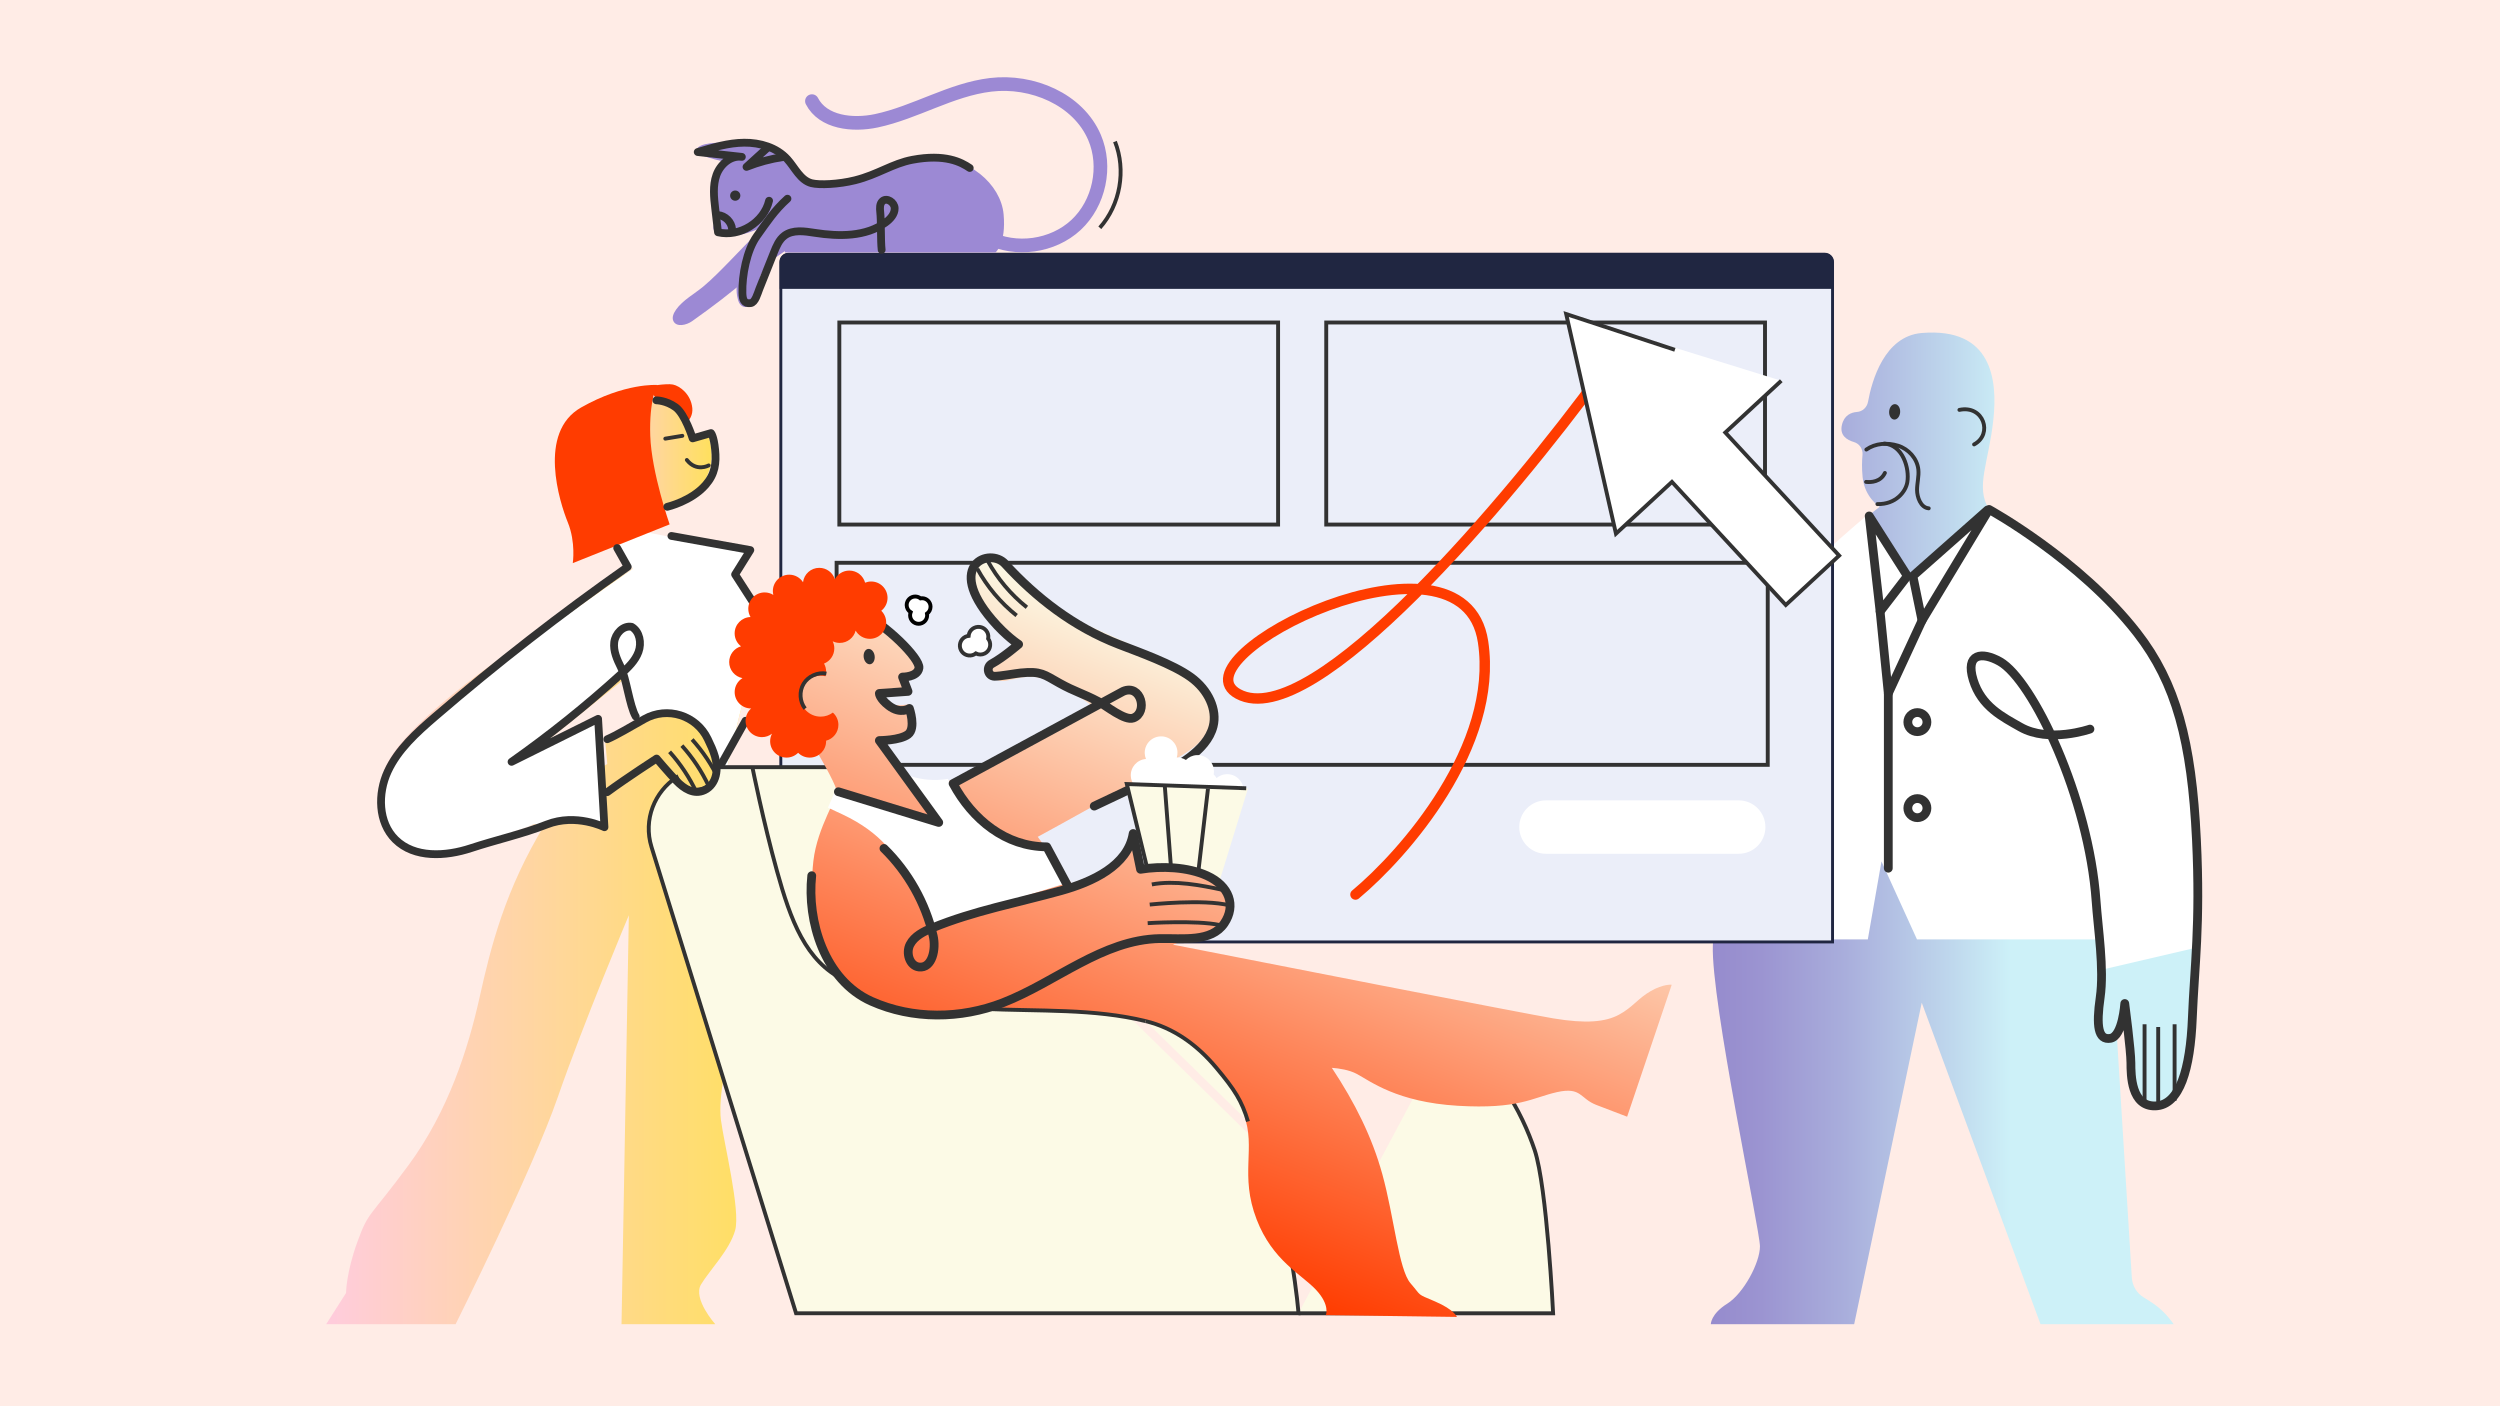 <svg width="960" height="540" viewBox="0 0 960 540" fill="none" xmlns="http://www.w3.org/2000/svg">
<rect x="0" y="0" width="960" height="540" fill="#808080" stroke="none"/>
<g clip-path="url(#clip0_2417_2116)">
<path d="M966.635 -3.035H-4.315V541.16H966.635V-3.035Z" fill="#FFECE6"/>
<path d="M816.695 387.55C816.9 396.56 817.635 417.945 821.94 423.2C829.02 431.85 839.4 413.34 841.76 403.905C844.12 394.47 846.32 344.56 842.385 305.24C838.455 265.92 831.2 248.335 797.72 219.885C780.52 205.27 768.725 200.55 763.795 195.625C758.4 186.855 763.68 177.965 765.475 160.9C767.05 145.96 765.01 125.615 737.95 127.87C723.605 129.065 718.8 146.165 717.32 154.295C716.94 156.385 715.235 158.03 713.12 158.185C710.825 158.355 708.13 159.425 707.28 163.255C706.4 167.225 709.225 168.965 711.88 169.735C714.03 170.355 715.42 172.435 715.205 174.66C714.995 176.84 714.9 179.765 715.245 183.245C716.03 191.11 721.8 194.61 721.8 194.61C721.8 194.61 681.33 225.38 673.465 248.975C665.6 272.565 658.525 341.77 657.735 363.005C656.945 384.24 675.82 472.315 675.82 478.605C675.82 484.895 669.53 496.69 663.235 500.625C656.945 504.555 656.945 508.49 656.945 508.49H712L737.95 385.025L783.56 508.49H834.675C834.675 508.49 831.79 504.035 827.335 500.89C825.9 499.875 824.485 498.985 823.245 498.245C820.535 496.635 818.815 493.775 818.62 490.63L812.745 395.555C813.365 398.975 816.27 389.98 816.695 387.55Z" fill="url(#paint0_linear_2417_2116)"/>
<path d="M796.146 220.41C782.256 208.61 769.816 200.93 763.741 196.715L733.856 221.355L717.081 197.765C706.726 206.51 678.236 230.48 671.891 249.51C664.346 272.145 657.526 336.765 656.291 360.72H717.241L722.486 330.77L736.116 360.72H804.896L806.471 372.515L842.916 364.01C843.346 343.54 843.861 323.15 841.861 303.14C837.926 263.82 829.626 248.855 796.146 220.41Z" fill="white"/>
<path d="M763.22 195.835L734.545 221.195L738.055 238.3L763.795 195.625C763.795 195.625 798.61 214.705 820.63 243.015C835.63 262.3 841.61 284.61 843.435 322.44C845.01 355.04 842.65 371.195 841.86 390.855C841.075 410.515 837.04 424.345 827.705 424.67C818.37 425 818.27 412.875 818.27 408.155C818.27 403.435 815.91 385.35 815.91 385.35C815.91 385.35 815.125 397.935 810.405 398.72C805.685 399.505 804.9 394 806.475 382.99C808.05 371.98 805.645 356.7 804.9 346.03C802.125 306.275 780.52 261.1 767.94 254.02C761.085 250.165 754.57 250.875 757.715 261.1C760.86 271.325 768.975 275.285 775.8 279.185C786.81 285.475 802.54 279.97 802.54 279.97" stroke="#323232" stroke-width="3.373" stroke-miterlimit="10" stroke-linecap="round" stroke-linejoin="round"/>
<path d="M723.796 181.61C722.221 185.02 718.551 185.28 716.571 185.05" stroke="#323232" stroke-width="1.499" stroke-miterlimit="10" stroke-linecap="round" stroke-linejoin="round"/>
<path d="M729.658 158.28C729.756 156.643 728.888 155.259 727.719 155.189C726.55 155.12 725.524 156.39 725.426 158.028C725.328 159.665 726.197 161.049 727.365 161.119C728.534 161.188 729.561 159.917 729.658 158.28Z" fill="#323232"/>
<path d="M752.41 157.4C761.655 155.415 765.43 166.705 758.05 170.66" stroke="#323232" stroke-width="1.499" stroke-miterlimit="10" stroke-linecap="round" stroke-linejoin="round"/>
<path d="M740.631 195.2C737.486 194.94 736.146 190.775 736.146 188.15C736.146 185.525 736.916 182.915 736.646 180.3C736.206 176.08 732.896 172.42 728.85 171.15C724.805 169.875 720.14 170.18 716.675 172.63" stroke="#323232" stroke-width="1.499" stroke-miterlimit="10" stroke-linecap="round" stroke-linejoin="round"/>
<path d="M720.93 193.575C727.97 193.72 731.785 188.855 732.405 185.195C733.31 179.85 730.685 170.85 723.55 170.34" stroke="#323232" stroke-width="1.499" stroke-miterlimit="10" stroke-linecap="round" stroke-linejoin="round"/>
<path d="M717.766 198.125L732.446 221.195L721.961 234.825L717.766 198.125Z" stroke="#323232" stroke-width="3.373" stroke-miterlimit="10" stroke-linecap="round" stroke-linejoin="round"/>
<path d="M721.961 234.825L725.105 266.28L738.055 238.3" stroke="#323232" stroke-width="3.373" stroke-miterlimit="10" stroke-linecap="round" stroke-linejoin="round"/>
<path d="M725.106 266.28V333.39" stroke="#323232" stroke-width="3.373" stroke-miterlimit="10" stroke-linecap="round" stroke-linejoin="round"/>
<path d="M736.276 280.96C738.302 280.96 739.946 279.317 739.946 277.29C739.946 275.263 738.302 273.62 736.276 273.62C734.249 273.62 732.605 275.263 732.605 277.29C732.605 279.317 734.249 280.96 736.276 280.96Z" stroke="#323232" stroke-width="3.373" stroke-miterlimit="10" stroke-linecap="round" stroke-linejoin="round"/>
<path d="M736.276 313.99C738.302 313.99 739.946 312.347 739.946 310.32C739.946 308.293 738.302 306.65 736.276 306.65C734.249 306.65 732.605 308.293 732.605 310.32C732.605 312.347 734.249 313.99 736.276 313.99Z" stroke="#323232" stroke-width="3.373" stroke-miterlimit="10" stroke-linecap="round" stroke-linejoin="round"/>
<path d="M823.511 393.315C823.511 403.1 823.511 412.89 823.511 422.675" stroke="#323232" stroke-width="1.499" stroke-miterlimit="10"/>
<path d="M828.75 394.365C828.75 404.15 828.75 413.94 828.75 423.725" stroke="#323232" stroke-width="1.499" stroke-miterlimit="10"/>
<path d="M835.046 393.315C835.046 403.1 835.046 412.89 835.046 422.675" stroke="#323232" stroke-width="1.499" stroke-miterlimit="10"/>
<path d="M299.836 100.619C299.836 98.96 301.181 97.62 302.836 97.62H700.696C702.351 97.62 703.696 98.965 703.696 100.619V361.699H299.836V100.619Z" fill="#EBEEF9"/>
<path d="M299.41 110.915H704.13V100.625C704.13 98.73 702.595 97.195 700.7 97.195C393.09 97.195 610.45 97.23 302.84 97.195C300.945 97.195 299.41 98.73 299.41 100.625V110.915V110.915Z" fill="#202641"/>
<path d="M299.836 100.62C299.836 98.96 301.181 97.62 302.836 97.62H700.696C702.351 97.62 703.696 98.965 703.696 100.62V361.7H299.836V100.62Z" stroke="#202641" stroke-width="1.124"/>
<path d="M490.79 123.84H322.305V201.43H490.79V123.84Z" stroke="#323232" stroke-width="1.499" stroke-miterlimit="10"/>
<path d="M677.761 123.84H509.276V201.43H677.761V123.84Z" stroke="#323232" stroke-width="1.499" stroke-miterlimit="10"/>
<path d="M678.811 216.11H321.256V293.7H678.811V216.11Z" stroke="#323232" stroke-width="1.499" stroke-miterlimit="10"/>
<path d="M667.661 327.85H593.651C587.986 327.85 583.396 323.26 583.396 317.595C583.396 311.93 587.986 307.34 593.651 307.34H667.661C673.326 307.34 677.916 311.93 677.916 317.595C677.921 323.255 673.326 327.85 667.661 327.85Z" fill="white"/>
<path d="M260.531 164.665C260.531 164.665 266.376 162.01 265.846 156.695C265.316 151.38 261.066 148.195 258.406 147.66C255.751 147.13 248.576 148.455 248.576 148.455L260.531 164.665Z" fill="#FF3C00"/>
<path d="M258.405 193.32C266.015 191.455 270.45 187.24 272.685 179.565C274.385 173.73 271.735 165.975 271.735 165.975L265.975 168.335C265.975 168.335 264.705 165.935 260.625 159.45C256.665 153.16 249.945 154.13 249.945 154.13L227.76 164.2L234.79 198.77C234.79 198.77 245.55 196.47 258.405 193.32Z" fill="url(#paint1_linear_2417_2116)"/>
<path d="M279.431 293.975C280.576 288.89 283.786 274.78 285.556 268.58C287.736 260.945 295.371 254.405 293.191 242.41C291.011 230.415 282.286 220.6 282.286 220.6L288.131 212.02L237.571 203.15L243.026 218.415C243.026 218.415 192.861 250.04 168.871 270.76C144.881 291.48 142.701 301.295 149.241 316.56C154.971 329.935 193.951 316.56 209.221 316.56C193.956 341.64 188.501 363.45 184.141 383.08C179.781 402.71 172.146 426.7 156.876 447.42C141.606 468.14 141.611 464.87 137.246 476.865C132.886 488.86 132.886 496.495 132.886 496.495L125.251 508.49H174.951C174.951 508.49 204.396 449.6 214.211 421.25C224.026 392.895 241.476 351.455 241.476 351.455L238.666 508.49H274.651C274.651 508.49 265.926 498.675 269.196 493.225C272.466 487.77 280.101 480.14 282.281 472.505C284.461 464.87 277.921 438.7 276.826 429.975C275.736 421.25 279.006 404.895 283.371 395.08C287.731 385.265 291.166 349.4 287.731 329.65C284.791 312.73 281.356 300.29 279.431 293.975ZM202.676 290.39L240.846 259.855L246.341 277.035C239.616 279.68 232.296 283.58 232.296 283.58L233.211 293.39C231.306 294.34 229.446 295.375 227.756 296.49V279.485L202.676 290.39Z" fill="url(#paint2_linear_2417_2116)"/>
<path d="M279.431 293.975C280.576 288.89 283.786 274.78 285.556 268.58C287.736 260.945 295.371 254.405 293.191 242.41C291.011 230.415 282.286 220.6 282.286 220.6L288.131 212.02L233.361 201.605L243.031 218.415C243.031 218.415 193.741 252.185 169.751 272.905C145.761 293.625 141.561 301.835 149.246 316.56C155.886 329.29 167.306 329.095 178.936 325.82L204.861 316.56L232.136 315.72L231.031 276.21L208.196 284.785L239.651 258.92L246.451 278.07C246.451 278.07 254.216 272.935 262.181 274.925C274.766 278.07 276.336 294.585 276.336 294.585L279.526 294.265C279.491 294.175 279.456 294.07 279.431 293.975Z" fill="white"/>
<path d="M252.321 147.83C252.321 147.83 249.231 153.65 249.701 167.35C250.186 181.5 257.141 201.36 257.141 201.36L219.946 216.24C219.946 216.24 221.156 208.25 218.041 200.605C214.926 192.96 206.311 166.025 223.136 156.48C239.961 146.935 252.321 147.83 252.321 147.83Z" fill="#FF3C00"/>
<path d="M244.111 275.125C241.781 271.165 240.461 260.31 238.411 256.195C236.921 253.2 235.466 249.96 235.861 246.635C236.256 243.31 239.266 240.075 242.556 240.695C245.681 242.52 246.436 246.94 245.191 250.335C243.946 253.735 241.211 256.335 238.531 258.77C225.221 270.885 211.151 282.175 196.436 292.545C207.511 287.04 229.666 276.035 229.666 276.035L232.111 317.655C232.111 317.655 221.206 312.2 210.026 316.59C200.491 320.33 190.541 322.49 180.816 325.705C171.091 328.92 159.131 329.58 151.841 322.385C145.186 315.82 144.986 304.725 148.901 296.24C152.816 287.75 160.001 281.29 167.086 275.195C190.771 254.805 215.466 235.59 241.051 217.645L236.996 210.45" stroke="#323232" stroke-width="2.998" stroke-miterlimit="10" stroke-linecap="round" stroke-linejoin="round"/>
<path d="M255.476 168.44L262.016 167.355" stroke="#323232" stroke-width="1.499" stroke-miterlimit="10" stroke-linecap="round" stroke-linejoin="round"/>
<path d="M263.751 176.63C267.421 181.35 272.141 178.725 272.141 178.725" stroke="#323232" stroke-width="1.499" stroke-miterlimit="10" stroke-linecap="round" stroke-linejoin="round"/>
<path d="M257.82 205.8L288.125 211.235L282.28 220.6L288.915 230.895" stroke="#323232" stroke-width="2.998" stroke-miterlimit="10" stroke-linecap="round" stroke-linejoin="round"/>
<path d="M286.291 276.765L276.331 294.59" stroke="#323232" stroke-width="2.998" stroke-miterlimit="10" stroke-linecap="round" stroke-linejoin="round"/>
<path d="M257.116 288.685C261.276 293.3 264.756 298.535 267.396 304.165" stroke="#323232" stroke-width="1.499" stroke-miterlimit="10"/>
<path d="M261.836 286.325C265.996 290.94 269.476 296.175 272.116 301.805" stroke="#323232" stroke-width="1.499" stroke-miterlimit="10"/>
<path d="M265.766 283.965C269.926 288.58 273.406 293.815 276.046 299.445" stroke="#323232" stroke-width="1.499" stroke-miterlimit="10"/>
<path d="M256.251 194.615C256.251 194.615 265.471 192.465 270.931 186.225C274.601 182.03 275.126 177.835 274.601 172.595C274.076 167.35 273.026 166.305 273.026 166.305L265.981 168.335C265.981 168.335 263.066 158.965 259.396 156.345C255.726 153.725 252.056 153.725 252.056 153.725" stroke="#323232" stroke-width="2.998" stroke-miterlimit="10" stroke-linecap="round" stroke-linejoin="round"/>
<path d="M379.166 91.095C390.016 96.67 404.271 94.695 413.196 86.38C422.121 78.065 425.096 63.985 420.296 52.77C414.011 38.075 396.291 30.665 380.421 32.57C365.146 34.4 351.541 43.18 336.496 46.385C327.421 48.315 316.026 47.075 311.781 38.83" stroke="#9C89D4" stroke-width="5.247" stroke-miterlimit="10" stroke-linecap="round" stroke-linejoin="round"/>
<path d="M385.381 82.26C384.331 70.725 371.751 59.715 357.071 60.765C343.436 61.74 329.286 70.725 320.896 70.725C314.691 70.725 309.926 69.005 307.861 68.11C306.081 63.36 302.881 57.965 297.306 56.57C291.201 55.045 286.821 58.665 286.821 58.665C286.821 58.665 278.431 59.715 275.286 67.055C272.141 74.395 276.336 83.305 276.336 83.305C276.336 83.305 270.571 88.55 276.861 90.12C283.186 91.7 291.116 88.44 297.626 84.655L301.506 96.935H382.246C382.236 96.94 386.426 93.795 385.381 82.26Z" fill="#9C89D4"/>
<path d="M300.141 80.4C295.396 85.395 291.211 90.925 287.691 96.855C284.446 102.32 281.701 108.74 283.321 114.885C283.556 115.775 283.906 116.68 284.606 117.275C286.556 118.93 289.691 117.015 290.571 114.615C291.446 112.21 291.056 109.525 291.661 107.04C292.561 103.34 295.541 100.525 298.636 98.315C301.731 96.105 305.141 94.22 307.641 91.35C310.141 88.48 311.556 84.22 309.851 80.82C308.146 77.415 302.541 76.37 300.546 79.61" fill="#9C89D4"/>
<path d="M270.041 110.05C266.706 112.83 262.151 115.285 259.651 118.835C258.731 120.14 257.896 121.825 258.571 123.27C259.726 125.745 263.556 124.9 265.786 123.32C281.576 112.15 294.976 101.055 306.741 87.505C308.921 84.995 310.996 82.19 308.556 79.93C301.906 73.78 282.621 99.565 270.041 110.05Z" fill="#9C89D4"/>
<path d="M297.301 56.575C297.301 56.575 268.991 51.855 267.416 57.625C266.711 60.205 282.096 62.87 282.096 62.87L297.301 56.575Z" fill="#9C89D4"/>
<path d="M302.386 76.3C297.396 80.795 294.561 85.19 290.646 90.65C286.736 96.11 284.916 105.76 285.086 112.475C285.151 115.035 285.691 116.73 288.231 116.405C290.026 116.18 290.896 112.69 291.566 111.01C293.436 106.32 295.311 101.63 297.181 96.935C298.126 94.56 299.161 92.07 301.196 90.525C304.411 88.08 308.921 88.79 312.911 89.415C322.186 90.86 332.456 90.97 340.051 85.45C341.881 84.12 343.611 82.22 343.551 79.965C343.491 77.705 340.566 75.74 338.876 77.245C337.776 78.225 337.846 79.93 338.006 81.395C338.421 85.23 338.141 92.125 338.556 95.96" stroke="#323232" stroke-width="2.998" stroke-miterlimit="10" stroke-linecap="round" stroke-linejoin="round"/>
<path d="M295.326 77.085C293.361 85.39 284.021 91.155 275.716 89.2C275.361 86.16 275.006 83.12 274.646 80.08C274.141 75.775 273.656 71.29 275.111 67.21C276.566 63.13 280.581 59.605 284.871 60.24C279.221 59.62 273.576 59 267.926 58.38C273.751 56.625 279.671 54.86 285.751 54.795C291.831 54.73 298.206 56.595 302.296 61.1C305.301 64.41 307.326 69.235 311.656 70.35C314.586 71.105 322.041 70.8 328.336 69.225C337.041 67.05 342.741 62.79 350.356 61.36C362.941 59 369.091 62.26 372.376 64.505" stroke="#323232" stroke-width="2.998" stroke-miterlimit="10" stroke-linecap="round" stroke-linejoin="round"/>
<path d="M294.671 56.79C292.001 59.22 289.331 61.655 286.661 64.085C291.201 62.285 295.946 61.01 300.771 60.29" stroke="#323232" stroke-width="2.998" stroke-miterlimit="10" stroke-linecap="round" stroke-linejoin="round"/>
<path d="M275.645 82.595C278.47 82.765 280.97 85.265 281.135 88.095" stroke="#323232" stroke-width="2.998" stroke-miterlimit="10" stroke-linecap="round" stroke-linejoin="round"/>
<path d="M282.331 77.085C283.416 77.085 284.296 76.205 284.296 75.12C284.296 74.034 283.416 73.155 282.331 73.155C281.245 73.155 280.366 74.034 280.366 75.12C280.366 76.205 281.245 77.085 282.331 77.085Z" fill="#323232"/>
<path d="M422.326 87.465C430.176 78.655 432.516 65.315 428.146 54.355" stroke="#323232" stroke-width="1.499" stroke-miterlimit="10"/>
<path d="M378.176 250.925C380.041 249.97 380.771 247.685 379.816 245.82C379.711 245.615 379.586 245.425 379.451 245.245C379.611 244.435 379.516 243.565 379.106 242.775C378.151 240.91 375.866 240.18 374.001 241.135C372.801 241.75 372.071 242.92 371.961 244.17C371.516 244.22 371.071 244.345 370.646 244.56C368.781 245.515 368.051 247.8 369.006 249.665C369.961 251.53 372.246 252.26 374.111 251.305C374.326 251.195 374.526 251.065 374.711 250.92C375.761 251.46 377.046 251.505 378.176 250.925Z" fill="white"/>
<path d="M357.331 232.99C357.331 231.18 355.866 229.715 354.056 229.715C353.856 229.715 353.661 229.735 353.471 229.77C352.911 229.325 352.206 229.06 351.436 229.06C349.626 229.06 348.161 230.525 348.161 232.335C348.161 233.5 348.771 234.52 349.691 235.1C349.551 235.46 349.476 235.855 349.476 236.265C349.476 238.075 350.941 239.54 352.751 239.54C354.561 239.54 356.026 238.075 356.026 236.265C356.026 236.055 356.006 235.85 355.966 235.65C356.791 235.055 357.331 234.09 357.331 232.99Z" fill="white"/>
<path d="M498.621 504.3H596.396C596.396 504.3 594.036 455.805 589.316 441.65C584.596 427.495 573.586 406.26 555.501 397.61" fill="#FCFAE6"/>
<path d="M498.621 504.3H596.396C596.396 504.3 594.036 455.805 589.316 441.65C584.596 427.495 573.586 406.26 555.501 397.61" stroke="#323232" stroke-width="1.499" stroke-miterlimit="10"/>
<path d="M336.096 294.59H288.911H275.521C275.526 294.72 275.541 294.85 275.541 294.985C275.541 299.545 271.846 303.24 267.286 303.24C263.971 303.24 261.121 301.285 259.806 298.465C251.406 304 246.906 314.685 250.186 325.265L305.686 504.295H498.616C498.616 504.295 496.201 470.665 484.071 440.015" fill="#FCFAE6"/>
<path d="M336.096 294.59H288.911H275.521C275.526 294.72 275.541 294.85 275.541 294.985C275.541 299.545 271.846 303.24 267.286 303.24C263.971 303.24 261.121 301.285 259.806 298.465C251.406 304 246.906 314.685 250.186 325.265L305.686 504.295H498.616C498.616 504.295 496.201 470.665 484.071 440.015" stroke="#323232" stroke-width="1.499" stroke-miterlimit="10"/>
<path d="M233.181 304.19C240.801 298.59 252.126 291.28 252.126 291.28C252.126 291.28 257.001 297.025 259.761 299.875C262.576 302.78 266.451 305.42 270.606 303.42C272.821 302.355 274.296 300.225 274.866 297.835C276.066 292.84 273.896 288.175 271.781 283.77C267.421 274.67 256.266 271.14 247.481 276.1C241.991 279.2 236.671 282.365 233.206 283.855" stroke="#323232" stroke-width="2.998" stroke-miterlimit="10" stroke-linecap="round" stroke-linejoin="round"/>
<path d="M633.886 380.575C628.991 383.37 626.896 386.865 621.651 389.66C616.406 392.455 609.066 393.155 596.486 391.06C585.741 389.27 481.911 368.97 450.391 362.75C455.371 360.655 457.736 360.165 464.286 357.77C473.886 354.26 473.461 349.905 472.761 345.275C472.046 340.545 466.381 335.14 457.731 335.14C449.081 335.14 438.331 332.345 438.331 332.345L435.726 322.545L426.291 333.03L411.596 339.425L398.491 321.34C398.491 321.34 446.811 295.04 457.036 287.96C467.261 280.88 466.821 271.535 461.931 263.93C455.791 254.395 404.931 236.2 399.366 230.64C396.221 227.495 391.941 223.39 389.581 219.455C384.861 211.59 372.281 212.03 373.066 219.89C374.166 230.875 382.931 240.415 388.531 246.015C389.581 247.065 392.726 247.765 386.436 250.91C380.146 254.055 377.611 257.2 381.541 260.345C385.471 263.49 389.756 259.21 397.621 259.995C405.486 260.78 418.591 270.48 418.591 270.48C418.591 270.48 370.071 298.935 364.416 299.84C359.201 300.675 354.666 299.995 351.346 299.055C347.951 298.095 345.041 295.91 343.146 292.935L337.681 284.37C337.681 284.37 345.546 285.945 348.691 282.01C351.836 278.08 348.691 270.475 348.691 270.475C348.691 270.475 342.751 271.525 340.651 269.775C338.086 267.64 338.206 265.93 338.206 265.93L348.691 265.495L346.596 259.99C346.596 259.99 352.101 260.425 352.886 256.495C353.671 252.565 337.506 236.575 331.216 233.425C324.926 230.28 300.806 230.98 297.661 249.85C295.741 261.38 312.516 286.725 312.516 286.725C314.091 289.085 320.381 300.095 321.166 303.24C321.951 306.385 313.916 317.22 312.341 330.59C310.766 343.96 313.011 361.895 320.381 371.66C327.371 380.92 336.806 390.36 375.606 388.61C378.581 388.475 381.696 387.935 384.891 387.095C393.051 387.52 410.841 388.435 423.141 388.96C439.566 389.66 452.501 396.65 459.491 402.24C466.481 407.83 474.956 420.775 477.666 428.105C482.386 440.86 475.901 451.08 482.561 468.3C488.676 484.115 499.686 489.27 505.281 495.215C510.871 501.155 509.126 505 509.126 505L559.456 505.7C559.456 505.7 558.406 502.905 551.066 499.76C543.726 496.615 546.171 498.01 541.631 492.77C537.086 487.525 535.341 467.255 530.796 450.83C526.871 436.64 520.336 423.495 511.421 410.045C514.291 410.26 518.126 410.845 521.011 412.385C526.256 415.18 536.391 423.22 559.806 424.62C583.226 426.02 588.466 421.475 597.901 419.375C607.336 417.28 606.641 421.82 612.931 424.27C619.221 426.715 624.816 428.815 624.816 428.815L641.941 378.135C641.921 378.125 638.776 377.775 633.886 380.575Z" fill="url(#paint3_linear_2417_2116)"/>
<path d="M479.226 430.64C476.866 422.775 474.176 418.51 467.031 409.995C459.741 401.305 450.816 394.755 439.901 392.11" fill="#FCFAE6"/>
<path d="M479.226 430.64C476.866 422.775 474.176 418.51 467.031 409.995C459.741 401.305 450.816 394.755 439.901 392.11" stroke="#323232" stroke-width="1.499" stroke-miterlimit="10"/>
<path d="M324.301 376.38C309.361 369.3 303.591 353.31 298.351 334.44C293.106 315.565 288.916 294.595 288.916 294.595" stroke="#323232" stroke-width="1.499" stroke-miterlimit="10"/>
<path d="M439.906 392.105C419.816 387.235 399.736 388.415 376.991 387.385" stroke="#323232" stroke-width="1.499" stroke-miterlimit="10"/>
<path d="M399.981 323.66C393.561 324.185 385.406 323.435 378.651 318.27C371.816 313.04 367.036 305.345 363.996 299.075C363.891 299.1 363.796 299.12 363.711 299.135C358.496 299.97 353.961 299.29 350.641 298.35C347.896 297.575 345.471 295.995 343.636 293.85L360.561 316.7L320.431 302.46C320.436 302.485 320.446 302.52 320.456 302.545C320.786 303.86 319.571 306.515 317.936 310.135C319.396 310.8 321.246 311.655 323.601 312.77C338.541 319.85 344.046 328.5 349.551 337.935C355.056 347.37 357.416 355.235 357.416 355.235L410.891 338.72L399.981 323.66Z" fill="white"/>
<path d="M321.941 304.03L360.476 315.825L337.671 284.37C337.671 284.37 345.536 284.37 348.681 282.01C351.826 279.65 349.206 272.05 349.206 272.05C349.206 272.05 345.796 274.41 341.341 271C337.696 268.215 337.671 266.28 337.671 266.28L348.681 265.495L346.586 259.99C346.586 259.99 352.351 260.075 352.876 256.495C353.401 252.915 340.031 239.545 329.806 234.825" stroke="#323232" stroke-width="3.373" stroke-miterlimit="10" stroke-linecap="round" stroke-linejoin="round"/>
<path d="M410.021 340.204C410.021 340.204 402.421 326.049 401.951 325.184C386.236 325.144 373.406 314.734 365.981 300.884C388.376 288.739 408.856 277.639 431.251 265.494C438.161 262.464 440.951 273.619 435.181 275.719C431.936 276.899 424.861 271.044 421.811 269.429C415.806 266.244 412.806 265.659 406.871 262.349C400.936 259.039 399.791 257.629 391.931 258.419C389.926 258.619 383.971 259.699 381.961 259.689C381.941 259.689 381.921 259.689 381.901 259.689C379.311 259.629 378.581 256.109 380.861 254.869C385.316 252.444 391.151 247.409 391.151 247.409C391.151 247.409 386.446 244.449 380.926 237.974C362.841 216.739 380.141 210.189 385.906 216.479C397.771 229.424 412.141 240.699 429.701 247.474C437.631 250.534 450.311 255.029 457.206 259.994C464.106 264.959 467.431 272.579 465.856 278.869C463.461 288.439 451.396 294.759 442.481 298.984C435.051 302.504 427.621 306.024 420.191 309.544" stroke="#323232" stroke-width="3.373" stroke-miterlimit="10" stroke-linecap="round" stroke-linejoin="round"/>
<path d="M340.816 229.585C340.816 226.11 338.001 223.295 334.526 223.295C333.706 223.295 332.921 223.455 332.201 223.745C331.476 221.07 329.041 219.1 326.136 219.1C323.736 219.1 321.651 220.445 320.591 222.42C319.776 219.885 317.406 218.05 314.601 218.05C311.386 218.05 308.741 220.46 308.361 223.575C307.241 221.83 305.291 220.675 303.066 220.675C299.591 220.675 296.776 223.49 296.776 226.965C296.776 227.475 296.846 227.97 296.961 228.45C295.996 227.845 294.856 227.49 293.631 227.49C290.156 227.49 287.341 230.305 287.341 233.78C287.341 234.93 287.656 236.005 288.196 236.935C284.811 237.04 282.101 239.805 282.101 243.215C282.101 245.24 283.061 247.035 284.546 248.185C281.926 248.945 280.006 251.36 280.006 254.225C280.006 257.295 282.206 259.845 285.111 260.4C283.311 261.505 282.106 263.49 282.106 265.76C282.106 269.235 284.921 272.05 288.396 272.05C288.411 272.05 288.426 272.05 288.441 272.05C287.131 273.205 286.301 274.89 286.301 276.77C286.301 280.245 289.116 283.06 292.591 283.06C294.046 283.06 295.381 282.56 296.451 281.73C295.996 282.6 295.736 283.585 295.736 284.63C295.736 288.105 298.551 290.92 302.026 290.92C303.766 290.92 305.341 290.21 306.481 289.07C307.621 290.215 309.196 290.92 310.936 290.92C314.411 290.92 317.226 288.105 317.226 284.63C317.226 284.56 317.216 284.495 317.216 284.425C319.931 283.73 321.946 281.27 321.946 278.335C321.946 276.46 321.116 274.785 319.816 273.63C318.506 274.605 316.891 275.19 315.131 275.19C310.786 275.19 307.266 271.67 307.266 267.325C307.266 262.98 310.786 259.46 315.131 259.46C315.766 259.46 316.376 259.545 316.966 259.685C317.136 259.115 317.231 258.515 317.231 257.89C317.231 256.77 316.936 255.725 316.426 254.815C318.741 253.885 320.376 251.625 320.376 248.98C320.376 248.005 320.146 247.08 319.751 246.255C320.576 246.655 321.496 246.88 322.476 246.88C325.411 246.88 327.866 244.87 328.561 242.155C329.646 244.04 331.676 245.31 334.006 245.31C337.481 245.31 340.296 242.495 340.296 239.02C340.296 237.26 339.571 235.67 338.406 234.53C339.871 233.38 340.816 231.59 340.816 229.585Z" fill="#FF3C00"/>
<path d="M470.935 297.285C469.485 297.355 468.18 297.915 467.16 298.79C466.855 298.265 466.48 297.79 466.05 297.38C466.135 296.915 466.175 296.435 466.15 295.945C465.98 292.475 463.035 289.795 459.56 289.965C457.92 290.045 456.46 290.75 455.39 291.835C454.375 291.195 453.17 290.84 451.885 290.87C452.085 290.2 452.185 289.49 452.15 288.75C451.98 285.28 449.03 282.6 445.56 282.77C442.09 282.94 439.41 285.885 439.58 289.36C439.615 290.1 439.785 290.8 440.05 291.445C436.655 291.695 434.06 294.6 434.225 298.02C434.36 300.78 436.255 303.03 438.77 303.755C438.745 304.04 438.73 304.33 438.745 304.625C438.915 308.095 441.865 310.775 445.335 310.605C448.805 310.435 451.485 307.485 451.315 304.015C451.305 303.805 451.285 303.6 451.255 303.395C451.61 303.44 451.97 303.46 452.34 303.44C453.49 303.385 454.55 303.02 455.45 302.435C455.715 305.81 458.615 308.385 462.02 308.22C463.47 308.15 464.775 307.59 465.795 306.715C466.935 308.69 469.11 309.975 471.545 309.855C475.015 309.685 477.695 306.74 477.525 303.265C477.355 299.795 474.41 297.12 470.935 297.285Z" fill="white"/>
<path d="M432.701 301.075L440.616 333.72C440.616 333.72 452.596 332.53 455.996 333.72C462.986 336.165 467.671 340.32 467.671 340.32L479.236 302.755L432.701 301.075Z" fill="#FCFAE6"/>
<path d="M447.266 301.58L449.706 333.725" stroke="#323232" stroke-width="1.499" stroke-miterlimit="10"/>
<path d="M463.861 302.88L459.971 336.395" stroke="#323232" stroke-width="1.499" stroke-miterlimit="10"/>
<path d="M478.546 302.695L432.701 301.075L440.616 333.725" stroke="#323232" stroke-width="1.499" stroke-miterlimit="10"/>
<path d="M334.151 255.07C335.312 254.916 336.078 253.473 335.863 251.847C335.648 250.221 334.532 249.027 333.371 249.181C332.211 249.334 331.444 250.777 331.659 252.403C331.875 254.029 332.99 255.223 334.151 255.07Z" fill="#323232"/>
<path d="M339.436 325.795C348.731 334.905 355.371 346.695 358.336 359.37C359.516 364.405 358.011 371.94 352.876 371.33C349.261 370.9 347.771 365.925 349.441 362.69C351.116 359.455 354.656 357.7 358.021 356.315C373.871 349.78 390.866 346.62 407.381 342.03C419.426 338.68 433.176 332.41 435.136 320.065C436.081 324.645 437.021 329.23 437.966 333.81C446.036 332.495 456.046 332.885 463.491 336.27C472.141 340.2 474.696 347.78 470.121 354.555C465.146 361.925 454.201 360.245 445.311 360.415C423.416 360.835 405.456 377.14 385.041 385.08C368.926 391.345 350.451 391.535 334.656 384.495C316.431 376.37 309.861 353.455 311.711 336.265" stroke="#323232" stroke-width="3.373" stroke-miterlimit="10" stroke-linecap="round" stroke-linejoin="round"/>
<path d="M317.326 258.66C313.991 258.035 310.351 259.665 308.591 262.565C306.831 265.465 307.066 269.445 309.161 272.115" stroke="#323232" stroke-width="1.499" stroke-miterlimit="10"/>
<path d="M442.301 339.625C451.126 337.98 461.006 339.905 469.786 341.775" stroke="#323232" stroke-width="1.499" stroke-miterlimit="10"/>
<path d="M441.496 347.354C441.496 347.354 462.086 345.146 472.056 347.649" stroke="#323232" stroke-width="1.499" stroke-miterlimit="10"/>
<path d="M440.711 354.494C440.711 354.494 459.181 353.315 468.206 355.179" stroke="#323232" stroke-width="1.499" stroke-miterlimit="10"/>
<path d="M379.211 215.244C382.986 222.159 388.156 228.309 394.321 233.219" stroke="#323232" stroke-width="1.499" stroke-miterlimit="10"/>
<path d="M375.276 218.39C379.051 225.305 384.221 231.455 390.386 236.365" stroke="#323232" stroke-width="1.499" stroke-miterlimit="10"/>
<path d="M357.331 232.99C357.331 231.18 355.866 229.715 354.056 229.715C353.856 229.715 353.661 229.735 353.471 229.77C352.911 229.325 352.206 229.06 351.436 229.06C349.626 229.06 348.161 230.525 348.161 232.335C348.161 233.5 348.771 234.52 349.691 235.1C349.551 235.46 349.476 235.855 349.476 236.265C349.476 238.075 350.941 239.54 352.751 239.54C354.561 239.54 356.026 238.075 356.026 236.265C356.026 236.055 356.006 235.85 355.966 235.65C356.791 235.055 357.331 234.09 357.331 232.99Z" stroke="black" stroke-width="1.499" stroke-linecap="round"/>
<path d="M378.176 250.925C380.041 249.97 380.771 247.685 379.816 245.82C379.711 245.615 379.586 245.425 379.451 245.245C379.611 244.435 379.516 243.565 379.106 242.775C378.151 240.91 375.866 240.18 374.001 241.135C372.801 241.75 372.071 242.92 371.961 244.17C371.516 244.22 371.071 244.345 370.646 244.56C368.781 245.515 368.051 247.8 369.006 249.665C369.961 251.53 372.246 252.26 374.111 251.305C374.326 251.195 374.526 251.065 374.711 250.92C375.761 251.46 377.046 251.505 378.176 250.925Z" stroke="#323232" stroke-width="1.499" stroke-miterlimit="10"/>
<path d="M614.5 144C580.667 190.167 504.218 281.964 475.5 266.5C449.5 252.5 562 196.5 569.5 246.5C575.5 286.5 539.333 327.833 520.5 343.5" stroke="#FF3C00" stroke-width="4" stroke-linecap="round"/>
<path d="M684.01 146.205L601.41 120.59L620.526 204.93L642.021 185.05L685.74 232.315L706.235 213.35L662.516 166.09L684.01 146.205Z" fill="white"/>
<path d="M643.16 134.325L601.41 120.59L620.526 204.93L642.021 185.05L685.74 232.315L706.235 213.35L662.516 166.09L673.355 156.065L684.01 146.205" stroke="#323232" stroke-width="1.499" stroke-miterlimit="10"/>
</g>
<defs>
<linearGradient id="paint0_linear_2417_2116" x1="656.952" y1="318.098" x2="844.542" y2="318.098" gradientUnits="userSpaceOnUse">
<stop stop-color="#968BCD"/>
<stop offset="0.103" stop-color="#9B94D1"/>
<stop offset="0.276" stop-color="#A9AEDC"/>
<stop offset="0.495" stop-color="#BFD8ED"/>
<stop offset="0.614" stop-color="#CDF1F8"/>
</linearGradient>
<linearGradient id="paint1_linear_2417_2116" x1="227.762" y1="176.423" x2="273.253" y2="176.423" gradientUnits="userSpaceOnUse">
<stop stop-color="#FFCCDD"/>
<stop offset="1" stop-color="#FFE05E"/>
</linearGradient>
<linearGradient id="paint2_linear_2417_2116" x1="125.247" y1="355.823" x2="293.574" y2="355.823" gradientUnits="userSpaceOnUse">
<stop stop-color="#FFCCDD"/>
<stop offset="1" stop-color="#FFE05E"/>
</linearGradient>
<linearGradient id="paint3_linear_2417_2116" x1="411.742" y1="467.624" x2="492.808" y2="256.439" gradientUnits="userSpaceOnUse">
<stop stop-color="#FF3C00"/>
<stop offset="0.413" stop-color="#FE885D"/>
<stop offset="1" stop-color="#FCFAE6"/>
</linearGradient>
<clipPath id="clip0_2417_2116">
<rect width="960" height="540" fill="white"/>
</clipPath>
</defs>
</svg>
